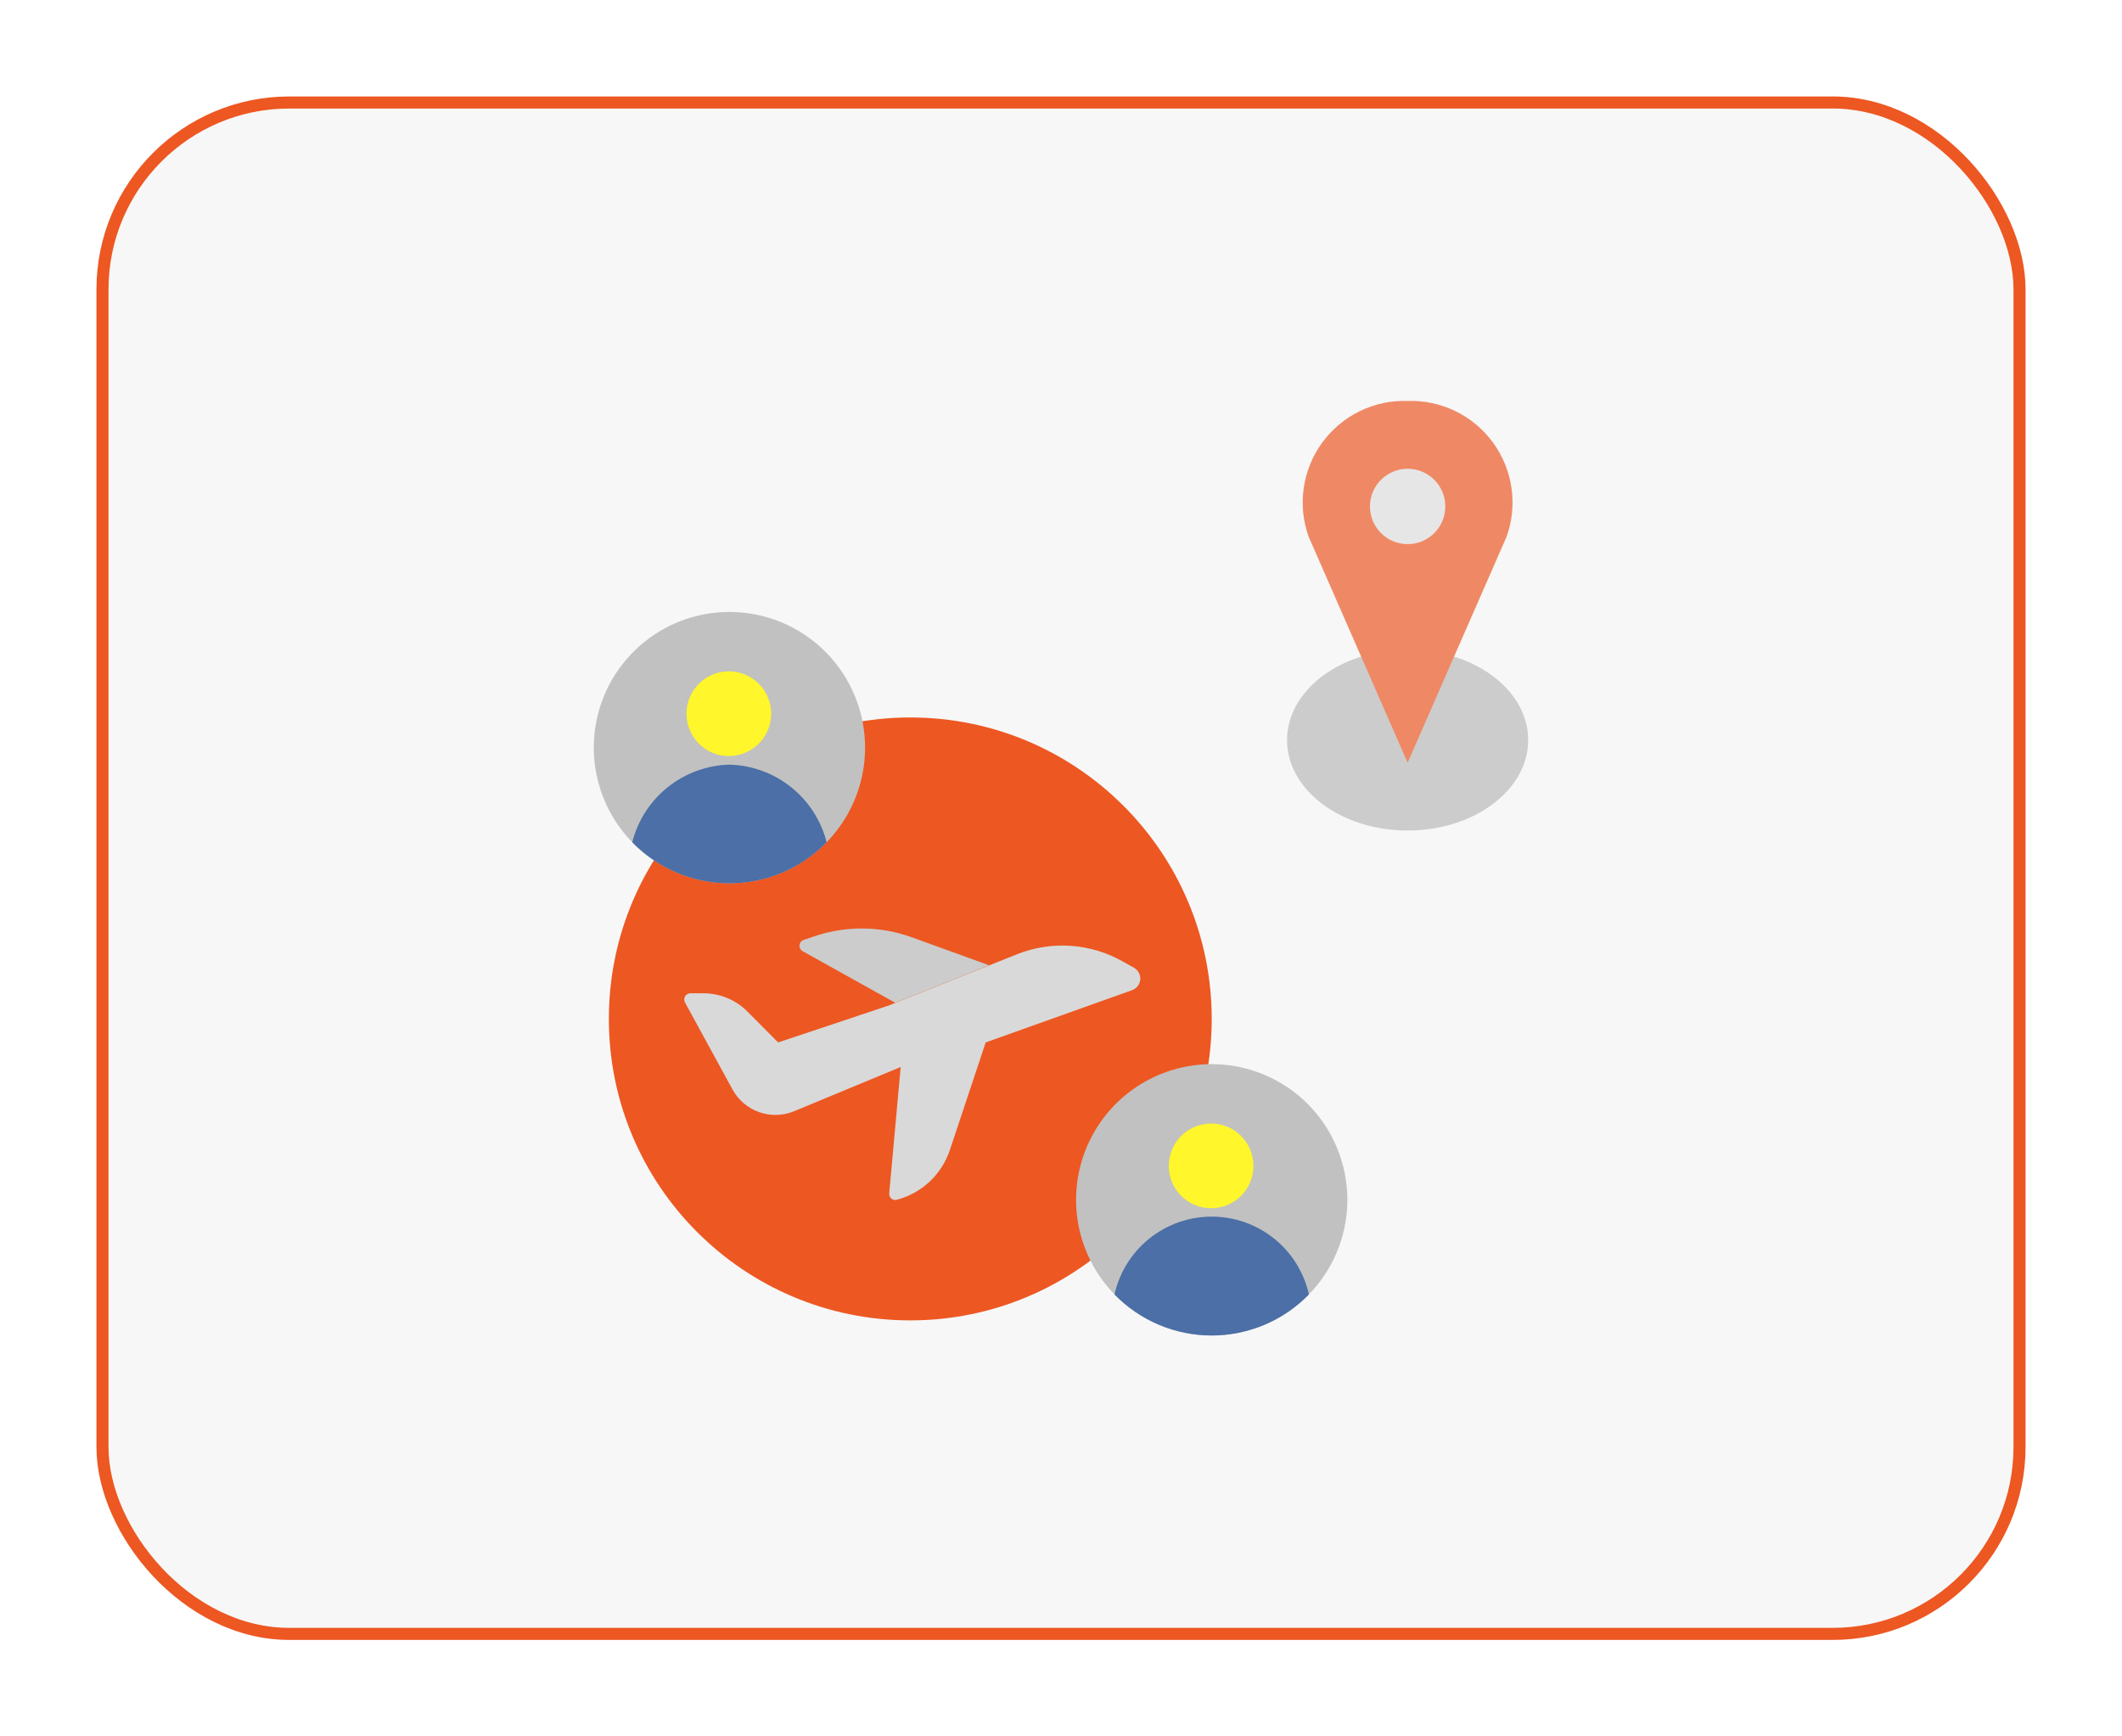 <svg width="176" height="144" viewBox="0 0 176 144" fill="none" xmlns="http://www.w3.org/2000/svg">
<g filter="url(#filter0_d_4316_3370)">
<rect x="8" y="8" width="160" height="128" rx="16" fill="#F7F7F7"/>
<rect x="8.5" y="8.5" width="159" height="127" rx="15.5" stroke="#ED5722"/>
</g>
<path d="M116.75 68.875C122.273 68.875 126.75 65.517 126.75 61.375C126.75 57.233 122.273 53.875 116.75 53.875C111.227 53.875 106.75 57.233 106.75 61.375C106.75 65.517 111.227 68.875 116.75 68.875Z" fill="#CCCCCC"/>
<path d="M75.5 109.5C89.307 109.5 100.5 98.307 100.5 84.5C100.5 70.693 89.307 59.5 75.5 59.5C61.693 59.5 50.5 70.693 50.5 84.5C50.5 98.307 61.693 109.5 75.5 109.5Z" fill="#ED5722"/>
<path d="M73.678 83.4L84.378 79.125C85.789 78.567 87.308 78.333 88.822 78.439C90.336 78.545 91.807 78.989 93.128 79.738L94.065 80.263C94.234 80.36 94.371 80.504 94.461 80.677C94.551 80.85 94.59 81.045 94.573 81.24C94.555 81.434 94.483 81.619 94.365 81.774C94.246 81.928 94.086 82.046 93.903 82.113L81.753 86.45L78.79 95.35C78.459 96.355 77.881 97.261 77.111 97.985C76.34 98.71 75.401 99.231 74.378 99.5C74.299 99.521 74.217 99.522 74.138 99.504C74.059 99.486 73.985 99.449 73.924 99.396C73.862 99.343 73.814 99.276 73.785 99.201C73.755 99.125 73.744 99.043 73.753 98.963L74.703 88.488L65.878 92.15C64.952 92.536 63.916 92.565 62.97 92.233C62.024 91.9 61.234 91.23 60.753 90.35L56.815 83.138C56.771 83.06 56.749 82.971 56.75 82.882C56.751 82.792 56.776 82.704 56.821 82.627C56.867 82.55 56.932 82.486 57.01 82.442C57.087 82.398 57.175 82.375 57.265 82.375H58.365C59.714 82.378 61.008 82.912 61.965 83.863L64.54 86.45L73.678 83.4Z" fill="#D9D9D9"/>
<path d="M74.253 83.162L66.553 78.874C66.469 78.824 66.402 78.751 66.358 78.663C66.315 78.576 66.297 78.477 66.308 78.38C66.318 78.283 66.356 78.191 66.418 78.114C66.479 78.038 66.561 77.981 66.653 77.95L67.616 77.624C70.227 76.755 73.055 76.794 75.641 77.737L82.028 80.049L74.253 83.162Z" fill="#CCCCCC"/>
<path d="M116.749 33.251C118.121 33.206 119.484 33.496 120.718 34.098C121.952 34.7 123.021 35.594 123.83 36.704C124.64 37.813 125.166 39.103 125.363 40.462C125.56 41.821 125.422 43.207 124.961 44.501L116.749 63.251L108.536 44.501C108.075 43.207 107.937 41.821 108.134 40.462C108.331 39.103 108.857 37.813 109.667 36.704C110.477 35.594 111.545 34.7 112.779 34.098C114.014 33.496 115.376 33.206 116.749 33.251Z" fill="#EF8965"/>
<path d="M71.75 62C71.75 64.225 71.09 66.4 69.854 68.25C68.618 70.1 66.861 71.542 64.805 72.394C62.749 73.245 60.487 73.468 58.305 73.034C56.123 72.6 54.118 71.528 52.545 69.955C50.972 68.382 49.9 66.377 49.466 64.195C49.032 62.013 49.255 59.751 50.106 57.695C50.958 55.639 52.4 53.882 54.25 52.646C56.1 51.41 58.275 50.75 60.5 50.75C63.484 50.75 66.345 51.935 68.455 54.045C70.565 56.155 71.75 59.016 71.75 62Z" fill="#C1C1C1"/>
<path d="M60.45 62.701C62.39 62.701 63.962 61.128 63.962 59.188C63.962 57.248 62.39 55.676 60.45 55.676C58.51 55.676 56.938 57.248 56.938 59.188C56.938 61.128 58.51 62.701 60.45 62.701Z" fill="#FFF62B"/>
<path d="M68.562 69.85C68.103 68.045 67.067 66.44 65.612 65.278C64.156 64.116 62.362 63.461 60.5 63.412C58.638 63.461 56.844 64.116 55.388 65.278C53.933 66.44 52.897 68.045 52.438 69.85C53.486 70.927 54.739 71.783 56.124 72.368C57.509 72.952 58.997 73.254 60.5 73.254C62.003 73.254 63.491 72.952 64.876 72.368C66.261 71.783 67.514 70.927 68.562 69.85Z" fill="#4B6FA6"/>
<path d="M111.75 99.5C111.75 101.725 111.09 103.9 109.854 105.75C108.618 107.6 106.861 109.042 104.805 109.894C102.75 110.745 100.488 110.968 98.305 110.534C96.123 110.1 94.118 109.028 92.545 107.455C90.972 105.882 89.9 103.877 89.466 101.695C89.032 99.513 89.255 97.251 90.106 95.195C90.958 93.139 92.4 91.382 94.25 90.146C96.1 88.91 98.275 88.25 100.5 88.25C103.484 88.25 106.345 89.435 108.455 91.545C110.565 93.655 111.75 96.516 111.75 99.5Z" fill="#C1C1C1"/>
<path d="M100.45 100.201C102.39 100.201 103.962 98.628 103.962 96.688C103.962 94.748 102.39 93.176 100.45 93.176C98.51 93.176 96.938 94.748 96.938 96.688C96.938 98.628 98.51 100.201 100.45 100.201Z" fill="#FFF62B"/>
<path d="M108.563 107.35C108.152 105.518 107.13 103.881 105.664 102.707C104.199 101.534 102.377 100.895 100.5 100.895C98.623 100.895 96.801 101.534 95.336 102.707C93.87 103.881 92.848 105.518 92.438 107.35C93.486 108.427 94.739 109.284 96.124 109.868C97.509 110.453 98.997 110.754 100.5 110.754C102.003 110.754 103.491 110.453 104.876 109.868C106.261 109.284 107.514 108.427 108.563 107.35Z" fill="#4B6FA6"/>
<path d="M116.75 45.125C118.476 45.125 119.875 43.726 119.875 42C119.875 40.274 118.476 38.875 116.75 38.875C115.024 38.875 113.625 40.274 113.625 42C113.625 43.726 115.024 45.125 116.75 45.125Z" fill="#E6E6E6"/>
<defs>
<filter id="filter0_d_4316_3370" x="0" y="0" width="176" height="144" filterUnits="userSpaceOnUse" color-interpolation-filters="sRGB">
<feFlood flood-opacity="0" result="BackgroundImageFix"/>
<feColorMatrix in="SourceAlpha" type="matrix" values="0 0 0 0 0 0 0 0 0 0 0 0 0 0 0 0 0 0 127 0" result="hardAlpha"/>
<feOffset/>
<feGaussianBlur stdDeviation="4"/>
<feComposite in2="hardAlpha" operator="out"/>
<feColorMatrix type="matrix" values="0 0 0 0 0.929 0 0 0 0 0.341 0 0 0 0 0.133 0 0 0 0.32 0"/>
<feBlend mode="normal" in2="BackgroundImageFix" result="effect1_dropShadow_4316_3370"/>
<feBlend mode="normal" in="SourceGraphic" in2="effect1_dropShadow_4316_3370" result="shape"/>
</filter>
</defs>
</svg>
